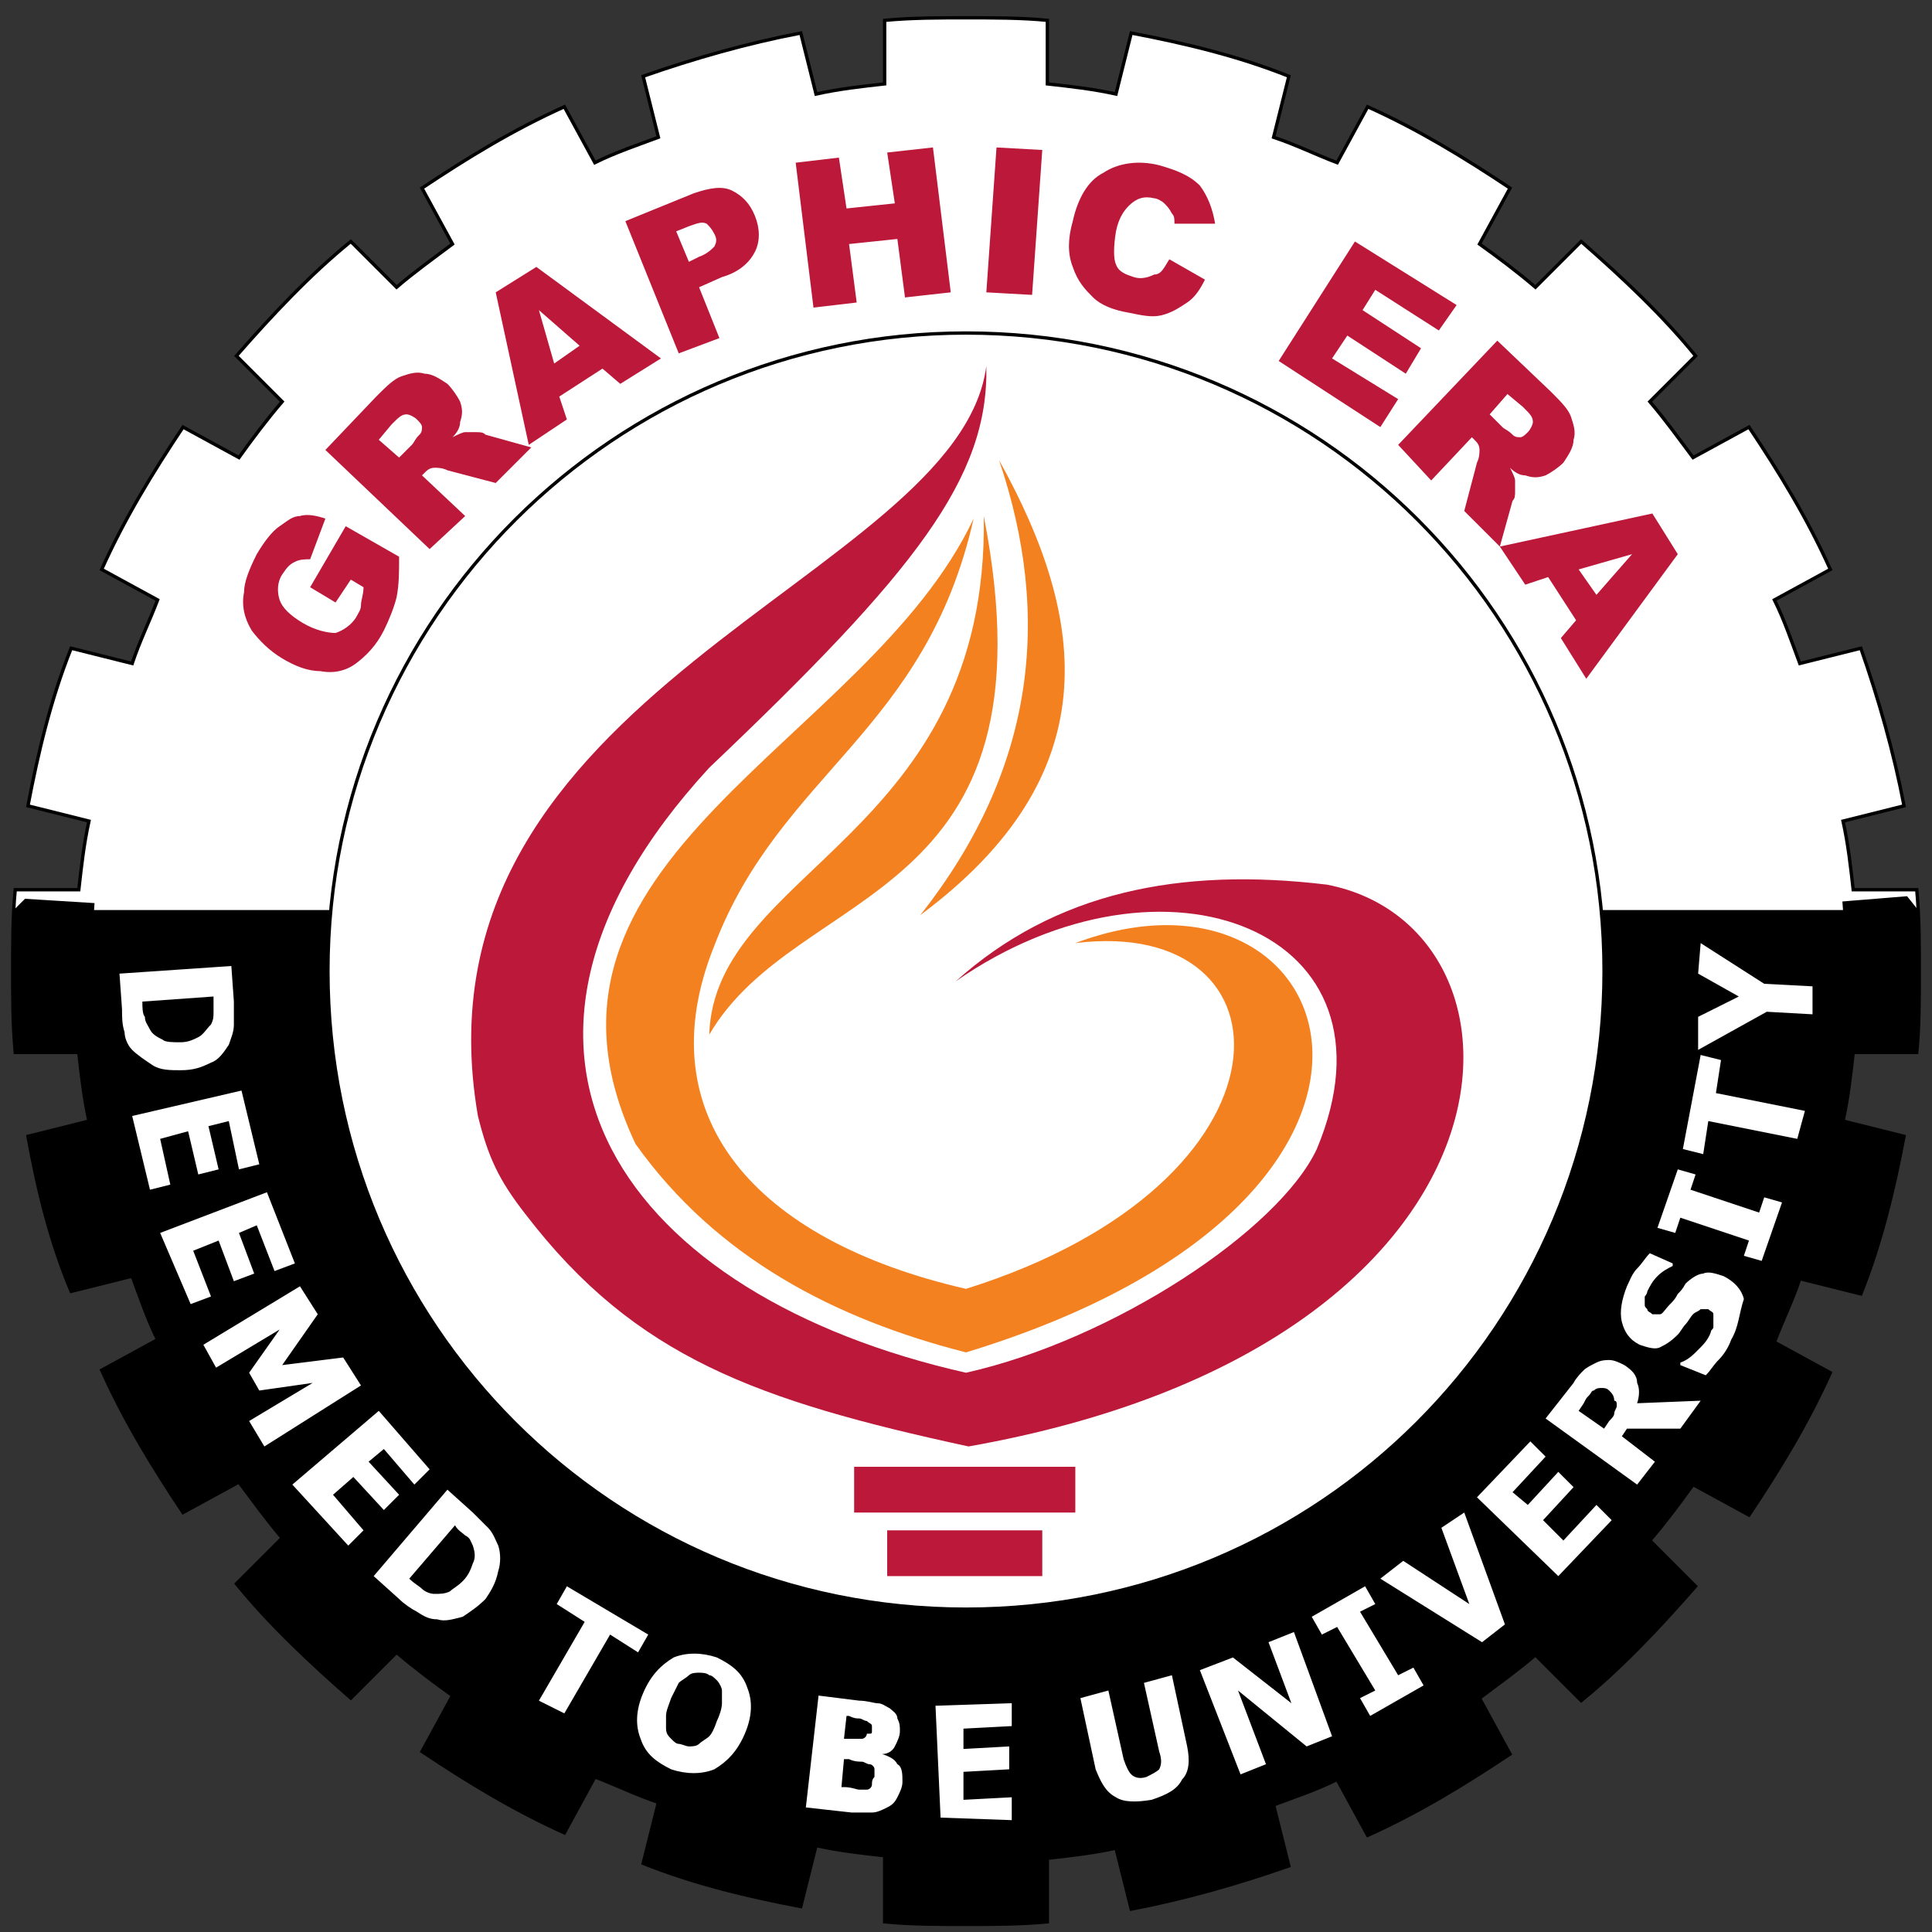 <svg width="76" height="76" viewBox="0 0 76 76" fill="none" xmlns="http://www.w3.org/2000/svg">
    <rect x="0" y="0" width="76" height="76" fill="#333333" stroke="none"/>
    <path fill-rule="evenodd" clip-rule="evenodd" d="M1.1 44.7L3.5 44.1C3.3 43.2 3.2 42.3 3.1 41.4H0.6C0.5 40.3 0.5 39.3 0.5 38.2C0.5 37.1 0.5 36 0.6 35H3.1C3.2 34.1 3.3 33.2 3.5 32.3L1.1 31.7C1.5 29.6 2 27.5 2.8 25.5L5.2 26.1C5.5 25.2 5.9 24.4 6.2 23.6L4 22.4C4.9 20.4 6 18.6 7.2 16.8L9.4 18C9.9 17.3 10.5 16.5 11.1 15.8L9.3 14C10.7 12.4 12.2 10.8 13.8 9.5L15.6 11.3C16.3 10.7 17 10.2 17.8 9.6L16.6 7.4C18.4 6.2 20.2 5.1 22.2 4.2L23.4 6.4C24.2 6 25.1 5.7 25.9 5.4L25.3 3C27.3 2.3 29.4 1.7 31.5 1.3L32.1 3.7C33 3.5 33.9 3.4 34.8 3.3V0.8C35.9 0.7 36.9 0.7 38 0.7C39.1 0.7 40.2 0.7 41.2 0.8V3.3C42.1 3.4 43 3.5 43.9 3.7L44.5 1.3C46.6 1.7 48.7 2.2 50.7 3L50.1 5.4C51 5.7 51.8 6.1 52.6 6.4L53.8 4.2C55.8 5.1 57.6 6.2 59.4 7.4L58.2 9.6C58.9 10.1 59.7 10.7 60.4 11.3L62.2 9.5C63.8 10.9 65.4 12.4 66.7 14L64.9 15.8C65.5 16.5 66 17.2 66.6 18L68.8 16.8C70 18.6 71.1 20.4 72 22.4L69.8 23.6C70.2 24.4 70.5 25.3 70.8 26.1L73.2 25.5C73.9 27.5 74.5 29.6 74.9 31.7L72.5 32.3C72.7 33.2 72.8 34.1 72.9 35H75.4C75.5 36.1 75.5 37.1 75.5 38.2C75.5 39.3 75.5 40.4 75.4 41.4H72.9C72.8 42.3 72.7 43.2 72.5 44.1L74.9 44.7C74.5 46.8 74 48.9 73.2 50.9L70.8 50.3C70.5 51.2 70.1 52 69.8 52.8L72 54C71.1 56 70 57.8 68.8 59.6L66.6 58.4C66.1 59.1 65.5 59.9 64.9 60.6L66.7 62.4C65.3 64 63.8 65.6 62.2 66.9L60.4 65.1C59.7 65.7 59 66.2 58.2 66.8L59.4 69C57.6 70.2 55.8 71.3 53.8 72.2L52.6 70C51.8 70.4 50.9 70.7 50.1 71L50.7 73.4C48.7 74.1 46.6 74.7 44.5 75.1L43.9 72.7C43 72.9 42.1 73 41.2 73.1V75.6C40.1 75.7 39.1 75.7 38 75.7C36.9 75.7 35.8 75.7 34.8 75.6V73C33.9 72.9 33 72.8 32.1 72.6L31.5 75C29.4 74.6 27.3 74.1 25.3 73.3L25.9 70.9C25 70.6 24.2 70.2 23.4 69.9L22.2 72.1C20.2 71.2 18.4 70.1 16.6 68.9L17.8 66.7C17.1 66.2 16.3 65.6 15.6 65L13.8 66.8C12.2 65.4 10.6 63.9 9.3 62.3L11.1 60.5C10.5 59.8 10 59.1 9.4 58.3L7.2 59.5C6 57.7 4.9 55.9 4 53.9L6.2 52.7C5.8 51.9 5.5 51 5.2 50.2L2.8 50.8C2 48.9 1.5 46.9 1.1 44.7Z" fill="white"/>
    <path d="M1.1 44.7L3.5 44.1C3.3 43.2 3.2 42.3 3.1 41.4H0.6C0.5 40.3 0.5 39.3 0.5 38.2C0.5 37.1 0.5 36 0.6 35H3.1C3.2 34.1 3.3 33.2 3.5 32.3L1.1 31.7C1.5 29.6 2 27.5 2.8 25.5L5.2 26.1C5.5 25.2 5.9 24.4 6.2 23.6L4 22.4C4.9 20.4 6 18.6 7.2 16.8L9.4 18C9.9 17.3 10.5 16.5 11.1 15.8L9.3 14C10.7 12.4 12.2 10.8 13.8 9.5L15.6 11.3C16.3 10.7 17 10.2 17.8 9.6L16.6 7.4C18.4 6.2 20.2 5.1 22.2 4.2L23.4 6.4C24.2 6 25.1 5.7 25.9 5.4L25.3 3C27.3 2.3 29.4 1.7 31.5 1.3L32.1 3.7C33 3.5 33.9 3.4 34.8 3.3V0.8C35.9 0.7 36.9 0.7 38 0.7C39.1 0.7 40.2 0.7 41.2 0.8V3.3C42.1 3.4 43 3.5 43.9 3.7L44.5 1.3C46.6 1.7 48.7 2.2 50.7 3L50.1 5.4C51 5.7 51.8 6.1 52.6 6.4L53.8 4.2C55.8 5.1 57.6 6.2 59.4 7.4L58.2 9.6C58.9 10.1 59.7 10.7 60.4 11.3L62.2 9.5C63.8 10.9 65.4 12.4 66.7 14L64.9 15.8C65.5 16.5 66 17.2 66.6 18L68.8 16.8C70 18.6 71.1 20.4 72 22.4L69.8 23.6C70.2 24.4 70.5 25.3 70.8 26.1L73.2 25.5C73.9 27.5 74.5 29.6 74.9 31.7L72.5 32.3C72.7 33.2 72.8 34.1 72.9 35H75.4C75.5 36.1 75.5 37.1 75.5 38.2C75.5 39.3 75.5 40.4 75.4 41.4H72.9C72.8 42.3 72.7 43.2 72.5 44.1L74.9 44.7C74.5 46.8 74 48.9 73.2 50.9L70.8 50.3C70.5 51.2 70.1 52 69.8 52.8L72 54C71.1 56 70 57.8 68.8 59.6L66.6 58.4C66.1 59.1 65.5 59.9 64.9 60.6L66.7 62.4C65.3 64 63.8 65.6 62.2 66.9L60.4 65.1C59.7 65.7 59 66.2 58.2 66.8L59.4 69C57.6 70.2 55.8 71.3 53.8 72.2L52.6 70C51.8 70.4 50.9 70.7 50.1 71L50.7 73.4C48.7 74.1 46.6 74.7 44.5 75.1L43.9 72.7C43 72.9 42.1 73 41.2 73.1V75.6C40.1 75.7 39.1 75.7 38 75.7C36.9 75.7 35.8 75.7 34.8 75.6V73C33.9 72.9 33 72.8 32.1 72.6L31.5 75C29.4 74.6 27.3 74.1 25.3 73.3L25.9 70.9C25 70.6 24.2 70.2 23.4 69.9L22.2 72.1C20.2 71.2 18.4 70.1 16.6 68.9L17.8 66.7C17.1 66.2 16.3 65.6 15.6 65L13.8 66.8C12.2 65.4 10.6 63.9 9.3 62.3L11.1 60.5C10.5 59.8 10 59.1 9.4 58.3L7.2 59.5C6 57.7 4.9 55.9 4 53.9L6.2 52.7C5.8 51.9 5.5 51 5.2 50.2L2.8 50.8C2 48.9 1.5 46.9 1.1 44.7Z" stroke="black" stroke-width="0.131" stroke-miterlimit="2.613"/>
    <path fill-rule="evenodd" clip-rule="evenodd" d="M1.1 44.7L3.5 44.1C3.3 43.2 3.2 42.3 3.1 41.4H0.6C0.5 40.3 0.5 39.3 0.5 38.2C0.5 37.4 0.5 36.6 0.6 35.8L1 35.4L4.2 35.6H71.3L75 35.3L75.4 35.8C75.4 36.6 75.5 37.4 75.5 38.2C75.5 39.3 75.5 40.4 75.4 41.4H72.9C72.8 42.3 72.7 43.2 72.5 44.1L74.9 44.7C74.5 46.8 74 48.9 73.2 50.9L70.8 50.3C70.5 51.2 70.1 52 69.8 52.8L72 54C71.1 56 70 57.8 68.8 59.6L66.6 58.4C66.1 59.1 65.5 59.9 64.9 60.6L66.7 62.4C65.3 64 63.8 65.6 62.2 66.9L60.4 65.1C59.7 65.7 59 66.2 58.2 66.8L59.4 69C57.6 70.2 55.8 71.3 53.8 72.2L52.6 70C51.8 70.4 50.9 70.7 50.1 71L50.7 73.4C48.7 74.1 46.6 74.7 44.5 75.1L43.9 72.7C43 72.9 42.1 73 41.2 73.1V75.6C40.1 75.7 39.1 75.7 38 75.7C36.9 75.7 35.8 75.7 34.8 75.6V73C33.9 72.9 33 72.8 32.1 72.6L31.5 75C29.4 74.6 27.3 74.1 25.3 73.3L25.9 70.9C25 70.6 24.2 70.2 23.4 69.9L22.2 72.1C20.2 71.2 18.4 70.1 16.6 68.9L17.8 66.7C17.1 66.2 16.3 65.6 15.6 65L13.8 66.8C12.2 65.4 10.6 63.9 9.3 62.3L11.1 60.5C10.5 59.8 10 59.1 9.4 58.3L7.2 59.5C6 57.7 4.9 55.9 4 53.9L6.2 52.7C5.8 51.9 5.5 51 5.2 50.2L2.8 50.8C2 48.9 1.5 46.9 1.1 44.7Z" fill="black"/>
    <path d="M1.1 44.7L3.5 44.1C3.3 43.2 3.2 42.3 3.1 41.4H0.6C0.5 40.3 0.5 39.3 0.5 38.2C0.5 37.4 0.5 36.6 0.6 35.8L1 35.4L4.2 35.6H71.3L75 35.3L75.4 35.8C75.4 36.6 75.5 37.4 75.5 38.2C75.5 39.3 75.5 40.4 75.4 41.4H72.9C72.8 42.3 72.7 43.2 72.5 44.1L74.9 44.7C74.5 46.8 74 48.9 73.2 50.9L70.8 50.3C70.5 51.2 70.1 52 69.8 52.8L72 54C71.1 56 70 57.8 68.8 59.6L66.6 58.4C66.1 59.1 65.5 59.9 64.9 60.6L66.7 62.4C65.3 64 63.8 65.6 62.2 66.9L60.4 65.1C59.7 65.7 59 66.2 58.2 66.8L59.4 69C57.6 70.2 55.8 71.3 53.8 72.2L52.6 70C51.8 70.4 50.9 70.7 50.1 71L50.7 73.4C48.7 74.1 46.6 74.7 44.5 75.1L43.9 72.7C43 72.9 42.1 73 41.2 73.1V75.6C40.1 75.7 39.1 75.7 38 75.7C36.9 75.7 35.8 75.7 34.8 75.6V73C33.9 72.9 33 72.8 32.1 72.6L31.5 75C29.4 74.6 27.3 74.1 25.3 73.3L25.9 70.9C25 70.6 24.2 70.2 23.4 69.9L22.2 72.1C20.2 71.2 18.4 70.1 16.6 68.9L17.8 66.7C17.1 66.2 16.3 65.6 15.6 65L13.8 66.8C12.2 65.4 10.6 63.9 9.3 62.3L11.1 60.5C10.5 59.8 10 59.1 9.4 58.3L7.2 59.5C6 57.7 4.9 55.9 4 53.9L6.2 52.7C5.8 51.9 5.5 51 5.2 50.2L2.8 50.8C2 48.9 1.5 46.9 1.1 44.7Z" stroke="black" stroke-width="0.087" stroke-miterlimit="2.613"/>
    <path fill-rule="evenodd" clip-rule="evenodd" d="M38 4C56.1 4 71.3 18 72.5 35.8H62.8C61.6 23.2 51 13.3 38.1 13.3C25.2 13.3 14.5 23.2 13.4 35.8H3.7C4.8 18 19.9 4 38 4Z" fill="white"/>
    <path fill-rule="evenodd" clip-rule="evenodd" d="M38 13.1C51.9 13.1 63.1 24.3 63.1 38.2C63.1 52.1 51.9 63.3 38 63.3C24.1 63.3 12.9 52.1 12.9 38.2C12.9 24.3 24.2 13.1 38 13.1Z" fill="white"/>
    <path d="M38 13.1C51.9 13.1 63.1 24.3 63.1 38.2C63.1 52.1 51.9 63.3 38 63.3C24.1 63.3 12.9 52.1 12.9 38.2C12.9 24.3 24.2 13.1 38 13.1Z" stroke="black" stroke-width="0.131" stroke-miterlimit="2.613"/>
    <path fill-rule="evenodd" clip-rule="evenodd" d="M38.8 14.4C37.7 22.8 15.9 27.1 18.8 43.9C19.2 45.5 19.6 46.4 20.7 47.8C25 53.4 29.8 55.1 38.1 56.9C60.7 52.9 61 36.5 52.2 34.8C46.4 34.1 41.5 35.1 37.6 38.6C45.8 32.9 55.4 36.6 51.8 45.2C50.3 48.4 43.8 52.7 38 54C24.7 51 17.5 41.5 27.9 30.2C36 22.5 38.9 18.8 38.8 14.4Z" fill="#BC1839"/>
    <path fill-rule="evenodd" clip-rule="evenodd" d="M38.3 20.4C34.1 29.3 19.7 33.8 25 45C28.2 49.5 32.9 51.9 38 53.2C58 47.1 52.9 33.1 42.3 37.1C51.1 36 51.4 46.5 38 50.7C29.7 48.8 25.4 43.9 28.1 37.2C30.7 30.4 36.4 28.8 38.3 20.4Z" fill="#F48120"/>
    <path fill-rule="evenodd" clip-rule="evenodd" d="M27.9 40.7C31.4 34.7 41.7 35.7 38.7 20.3C38.9 32.9 28.1 34.2 27.9 40.7Z" fill="#F48120"/>
    <path d="M42.3 57.7H33.6V59.5H42.3V57.7Z" fill="#BC1839"/>
    <path d="M41 60.2H34.9V62H41V60.2Z" fill="#BC1839"/>
    <path fill-rule="evenodd" clip-rule="evenodd" d="M39.3 18.1C42.8 24.4 43.6 30.5 36.2 36C40.7 30.3 41.4 24.3 39.3 18.1Z" fill="#F48120"/>
    <path fill-rule="evenodd" clip-rule="evenodd" d="M62.8 23.4L64.2 21.8L62.1 22.4L62.8 23.4ZM62 24.4L60.9 22.7L60 23L59 21.5L65 20.2L66 21.8L62.4 26.7L61.4 25.1L62 24.4ZM58.6 16.3L59.1 16.8C59.2 16.9 59.3 16.9 59.5 17.1C59.6 17.2 59.7 17.2 59.8 17.2C59.9 17.2 60 17.1 60.1 17C60.2 16.9 60.3 16.7 60.3 16.6C60.3 16.4 60.2 16.3 59.9 16L59.3 15.5L58.6 16.3ZM55 17.5L58.9 13.4L61 15.4C61.4 15.8 61.7 16.1 61.8 16.4C61.9 16.7 62 17 61.9 17.3C61.9 17.6 61.7 17.9 61.5 18.2C61.3 18.4 61 18.6 60.8 18.7C60.5 18.8 60.3 18.8 60 18.7C59.8 18.7 59.6 18.6 59.4 18.4C59.5 18.6 59.6 18.8 59.6 18.9C59.6 19 59.6 19.1 59.6 19.3C59.6 19.5 59.6 19.6 59.5 19.7L59 21.5L57.6 20.1L58.1 18.2C58.2 18 58.2 17.8 58.2 17.7C58.2 17.5 58.1 17.4 58 17.3L57.9 17.2L56.3 18.9L55 17.5ZM53.3 9.5L57.3 12L56.6 13L54.1 11.4L53.6 12.2L55.9 13.7L55.3 14.7L53 13.2L52.4 14.1L55 15.7L54.3 16.8L50.3 14.2L53.3 9.5ZM46 10.2L47.4 11C47.2 11.4 47 11.7 46.7 11.9C46.4 12.1 46.1 12.3 45.7 12.4C45.3 12.5 44.9 12.4 44.4 12.3C43.8 12.2 43.3 12 43 11.7C42.7 11.4 42.4 11.1 42.2 10.5C42 10 42 9.4 42.2 8.7C42.4 7.8 42.8 7.1 43.4 6.8C44 6.4 44.8 6.3 45.6 6.5C46.3 6.7 46.8 6.9 47.2 7.3C47.5 7.7 47.7 8.2 47.8 8.8H46.2C46.2 8.6 46.2 8.5 46.1 8.4C46 8.2 45.9 8.1 45.8 8C45.7 7.9 45.5 7.8 45.4 7.8C45 7.7 44.7 7.8 44.4 8.1C44.2 8.3 44 8.6 43.9 9.1C43.8 9.7 43.8 10.2 43.9 10.4C44 10.7 44.3 10.8 44.6 10.9C44.9 11 45.2 10.9 45.4 10.8C45.7 10.8 45.8 10.5 46 10.2ZM39.2 5.8L41 5.9L40.6 11.6L38.8 11.5L39.2 5.8ZM31.3 6.4L33 6.2L33.3 8.2L35.2 8L34.9 6L36.7 5.8L37.4 11.5L35.6 11.7L35.3 9.4L33.4 9.6L33.7 11.9L32 12.1L31.3 6.4ZM27.1 10.3L27.5 10.1C27.8 10 28 9.8 28.1 9.7C28.2 9.5 28.2 9.4 28.1 9.2C28 9 27.9 8.9 27.8 8.8C27.6 8.7 27.4 8.8 27.1 8.9L26.6 9.1L27.1 10.3ZM24.6 8.7L27.3 7.6C27.9 7.4 28.4 7.3 28.8 7.5C29.2 7.7 29.5 8 29.7 8.5C29.9 9 29.9 9.5 29.7 9.9C29.5 10.3 29.1 10.7 28.4 10.9L27.5 11.3L28.3 13.3L26.7 13.9L24.6 8.7ZM22.8 13.6L21.2 12.2L21.8 14.3L22.8 13.6ZM23.7 14.5L22 15.6L22.3 16.5L20.8 17.5L19.5 11.5L21.1 10.5L26 14.1L24.4 15.1L23.7 14.5ZM15.7 18L16.2 17.5C16.3 17.4 16.3 17.3 16.5 17.1C16.6 17 16.6 16.9 16.6 16.8C16.6 16.7 16.5 16.6 16.4 16.5C16.3 16.4 16.1 16.3 16 16.3C15.8 16.3 15.7 16.4 15.4 16.7L14.9 17.3L15.7 18ZM16.9 21.6L12.8 17.7L14.8 15.6C15.2 15.2 15.5 14.9 15.8 14.8C16.1 14.7 16.4 14.6 16.7 14.7C17 14.7 17.3 14.9 17.6 15.1C17.8 15.3 18 15.6 18.1 15.8C18.2 16.1 18.2 16.3 18.1 16.6C18.1 16.8 18 17 17.8 17.2C18 17.1 18.2 17 18.3 17C18.4 17 18.5 17 18.7 17C18.9 17 19 17 19.1 17.1L20.9 17.6L19.5 19L17.6 18.5C17.4 18.4 17.2 18.4 17.1 18.4C16.9 18.4 16.8 18.5 16.7 18.6L16.6 18.7L18.3 20.3L16.9 21.6ZM13.2 23.7L12.2 23.1L13.6 20.7L15.7 21.9C15.7 22.5 15.7 23 15.6 23.5C15.5 23.9 15.3 24.4 15.1 24.8C14.8 25.4 14.4 25.8 14 26.1C13.6 26.4 13.1 26.5 12.6 26.4C12.1 26.4 11.6 26.2 11.1 25.9C10.6 25.6 10.2 25.2 9.9 24.8C9.6 24.3 9.5 23.8 9.6 23.3C9.6 22.9 9.8 22.4 10.1 21.8C10.4 21.3 10.7 20.9 11 20.7C11.3 20.5 11.5 20.3 11.8 20.3C12.1 20.2 12.5 20.3 12.8 20.4L12.2 22C12 22 11.8 22 11.6 22.1C11.4 22.2 11.3 22.3 11.1 22.6C10.9 22.9 10.9 23.3 11 23.6C11.1 23.9 11.4 24.2 11.9 24.5C12.4 24.8 12.9 24.9 13.2 24.9C13.5 24.8 13.8 24.6 14 24.3C14.1 24.1 14.2 24 14.2 23.8C14.2 23.6 14.3 23.4 14.3 23.1L13.8 22.8L13.2 23.7Z" fill="#BC1839"/>
    <path fill-rule="evenodd" clip-rule="evenodd" d="M66.9 37.1L69.4 38.7L71.3 38.8V39.9L69.5 39.8L66.8 41.3V40L68.4 39.2L66.8 38.3L66.9 37.1ZM70.7 44.8L67.2 44.1L67 45.4L66.2 45.2L66.9 41.5L67.7 41.7L67.5 43L71 43.7L70.7 44.8ZM70.1 47.3L69.3 49.6L68.6 49.4L68.8 48.8L66.1 47.9L65.9 48.5L65.2 48.3L66 46L66.7 46.2L66.5 46.8L69.2 47.7L69.4 47.1L70.1 47.3ZM68.1 52.7C68 53 67.8 53.3 67.6 53.5C67.4 53.7 67.3 53.9 67.1 54.1L66.1 53.7V53.6C66.4 53.5 66.6 53.3 66.8 53.1C67 52.9 67.2 52.7 67.3 52.4C67.3 52.3 67.4 52.3 67.4 52.2C67.4 52.1 67.4 52 67.4 51.9C67.4 51.8 67.4 51.7 67.4 51.7C67.4 51.6 67.3 51.6 67.2 51.5C67.1 51.5 67 51.5 66.9 51.5C66.8 51.6 66.7 51.6 66.6 51.7C66.5 51.8 66.4 52 66.3 52.1C66.2 52.2 66.1 52.4 66 52.5C65.7 52.8 65.5 52.9 65.3 53C65.1 53.1 64.8 53 64.5 52.9C64.1 52.7 63.9 52.4 63.8 52C63.7 51.6 63.8 51.1 64 50.6C64.1 50.4 64.2 50.1 64.4 49.9C64.6 49.7 64.7 49.5 64.9 49.3L65.8 49.7V49.8C65.6 49.9 65.4 50 65.2 50.2C65 50.4 64.9 50.6 64.8 50.8C64.8 50.9 64.7 51 64.7 51C64.7 51.1 64.7 51.2 64.7 51.3C64.7 51.4 64.7 51.4 64.8 51.5C64.8 51.6 64.9 51.6 65 51.7C65.1 51.7 65.2 51.7 65.3 51.7C65.4 51.7 65.5 51.5 65.7 51.3C65.8 51.2 65.9 51.1 66 50.9C66.1 50.8 66.2 50.7 66.3 50.5C66.5 50.3 66.8 50.1 67 50.1C67.2 50 67.5 50.1 67.8 50.2C68.2 50.4 68.5 50.7 68.6 51.1C68.4 51.7 68.4 52.2 68.1 52.7ZM63.3 54.7C63.2 54.6 63.1 54.6 63 54.6C62.9 54.6 62.8 54.6 62.7 54.7C62.6 54.7 62.6 54.8 62.5 54.9C62.4 55 62.4 55 62.3 55.2L62.1 55.5L63.1 56.2L63.3 55.9C63.4 55.8 63.5 55.7 63.5 55.6C63.5 55.5 63.6 55.4 63.6 55.3C63.6 55.2 63.6 55.1 63.5 55.1C63.5 54.9 63.4 54.8 63.3 54.7ZM66.9 55.1L66.1 56.2H64L63.8 56.5L65.1 57.5L64.4 58.4L60.8 55.8L61.9 54.4C62 54.2 62.2 54 62.3 53.9C62.4 53.8 62.6 53.7 62.8 53.6C63 53.5 63.2 53.5 63.3 53.5C63.5 53.5 63.7 53.6 63.9 53.7C64.2 53.9 64.4 54.1 64.4 54.4C64.5 54.6 64.5 54.9 64.4 55.2L66.9 55.1ZM61.3 62L58.1 58.9L60.2 56.7L60.8 57.3L59.5 58.7L60.1 59.2L61.3 57.9L61.9 58.5L60.7 59.8L61.5 60.6L62.8 59.2L63.4 59.8L61.3 62ZM57.6 59.5L59.2 63.9L58.3 64.6L54.3 62.1L55.2 61.4L57.8 63.1L56.7 60.1L57.6 59.5ZM56 66.3L53.9 67.5L53.5 66.8L54.1 66.5L52.6 64L52 64.3L51.6 63.6L53.7 62.4L54.1 63.1L53.5 63.4L55 65.9L55.6 65.6L56 66.3ZM52.4 68.3L51.4 68.7L48.7 66.5L49.8 69.4L48.8 69.8L47.2 65.7L48.5 65.2L50.8 67L49.9 64.6L50.9 64.2L52.4 68.3ZM45.3 70.8C44.7 70.9 44.2 70.9 43.9 70.7C43.5 70.5 43.3 70.1 43.1 69.6L42.5 66.8L43.6 66.5L44.2 69.2C44.3 69.5 44.4 69.7 44.5 69.8C44.6 69.9 44.8 70 45.1 69.9C45.3 69.8 45.5 69.7 45.6 69.6C45.7 69.4 45.7 69.2 45.6 68.9L45 66.2L46.1 65.9L46.7 68.7C46.8 69.2 46.8 69.7 46.5 70C46.3 70.4 45.9 70.6 45.3 70.8ZM37 71.5L36.8 67.1L39.8 67V67.9L37.9 68V68.8L39.7 68.7V69.6L37.9 69.7V70.8L39.8 70.7V71.6L37 71.5ZM34.4 69.9C34.4 69.8 34.4 69.7 34.4 69.6C34.4 69.5 34.3 69.4 34.2 69.4C34.1 69.4 34 69.3 33.9 69.3C33.8 69.3 33.6 69.3 33.4 69.2H33.2L33.1 70.3H33.2C33.5 70.3 33.7 70.4 33.8 70.4C33.9 70.4 34 70.4 34.1 70.4C34.2 70.4 34.3 70.3 34.3 70.2C34.3 70.1 34.3 70 34.4 69.9ZM34.3 68.1C34.3 68 34.3 68 34.3 67.9C34.3 67.8 34.2 67.8 34.1 67.7C34 67.7 33.9 67.6 33.8 67.6C33.7 67.6 33.6 67.6 33.4 67.5H33.3L33.2 68.4H33.3C33.5 68.4 33.6 68.4 33.7 68.4C33.8 68.4 33.9 68.4 33.9 68.4C34 68.4 34.1 68.3 34.1 68.2C34.3 68.2 34.3 68.2 34.3 68.1ZM35.5 70.1C35.5 70.3 35.4 70.5 35.3 70.7C35.2 70.9 35.1 71 34.9 71.1C34.7 71.2 34.5 71.3 34.3 71.3C34.1 71.3 33.8 71.3 33.5 71.3L31.7 71.1L32.2 66.7L33.8 66.9C34.1 66.9 34.4 67 34.5 67C34.7 67 34.8 67.1 35 67.2C35.1 67.3 35.3 67.4 35.3 67.6C35.4 67.8 35.4 67.9 35.4 68.1C35.4 68.3 35.3 68.5 35.2 68.7C35.1 68.9 34.9 69 34.7 69C35 69.1 35.2 69.2 35.3 69.4C35.5 69.5 35.5 69.8 35.5 70.1ZM28.2 67.7C28.3 67.5 28.4 67.2 28.4 67C28.4 66.8 28.4 66.6 28.4 66.5C28.4 66.4 28.3 66.2 28.2 66.1C28.1 66 28 65.9 27.9 65.9C27.8 65.8 27.6 65.8 27.5 65.8C27.4 65.8 27.2 65.8 27.1 65.9C27 66 26.8 66.1 26.7 66.2C26.6 66.4 26.5 66.6 26.4 66.8C26.3 67.1 26.2 67.3 26.2 67.5C26.2 67.7 26.2 67.9 26.2 68C26.2 68.2 26.3 68.3 26.4 68.4C26.5 68.5 26.6 68.6 26.7 68.6C26.8 68.6 27 68.7 27.1 68.7C27.2 68.7 27.4 68.7 27.5 68.6C27.6 68.5 27.8 68.4 27.9 68.3C28 68.2 28.1 68 28.2 67.7ZM29.3 68.2C29 68.9 28.6 69.3 28.1 69.6C27.6 69.8 27 69.8 26.4 69.6C25.8 69.3 25.4 69 25.2 68.4C25 67.9 25 67.3 25.3 66.6C25.6 65.9 26 65.5 26.5 65.2C27 65 27.6 65 28.2 65.2C28.8 65.5 29.2 65.8 29.4 66.4C29.6 66.9 29.6 67.5 29.3 68.2ZM21.2 66.9L23 63.8L21.9 63.1L22.3 62.4L25.5 64.3L25.1 65L24 64.3L22.2 67.4L21.2 66.9ZM18.2 62.2C18.4 62 18.5 61.8 18.6 61.5C18.7 61.3 18.7 61.1 18.6 60.8C18.5 60.6 18.5 60.5 18.3 60.4C18.2 60.3 18 60.2 17.9 60L16.1 62.1C16.3 62.3 16.5 62.4 16.6 62.5C16.7 62.6 16.9 62.7 17.1 62.7C17.3 62.7 17.5 62.7 17.7 62.6C17.8 62.5 18 62.4 18.2 62.2ZM19.1 62.9C18.8 63.2 18.5 63.4 18.2 63.6C17.8 63.7 17.5 63.8 17.2 63.7C16.9 63.7 16.7 63.6 16.4 63.4C16.2 63.3 15.9 63.1 15.7 62.9L14.7 62L17.6 58.6L18.6 59.5C18.8 59.7 19 59.9 19.2 60.1C19.4 60.3 19.5 60.6 19.6 60.8C19.7 61.1 19.7 61.5 19.6 61.8C19.5 62.3 19.3 62.6 19.1 62.9ZM11.5 58.4L14.9 55.5L16.9 57.8L16.3 58.4L15.1 57L14.5 57.5L15.7 58.8L15.1 59.4L13.9 58.1L13.1 58.8L14.3 60.2L13.7 60.8L11.5 58.4ZM10.4 56.9L9.8 55.9L12.3 54.4L10.2 54.7L9.8 54L11 52.3L8.5 53.8L8 52.9L11.8 50.6L12.5 51.7L11.1 53.7L13.5 53.4L14.2 54.5L10.4 56.9ZM6.3 48.5L10.5 46.9L11.6 49.7L10.8 50L10.1 48.2L9.4 48.5L10 50.1L9.2 50.4L8.6 48.8L7.6 49.2L8.3 51L7.5 51.3L6.3 48.5ZM5.2 43.9L9.5 42.9L10.2 45.8L9.4 46L9 44.1L8.2 44.3L8.6 46L7.8 46.2L7.4 44.5L6.3 44.8L6.7 46.6L5.9 46.8L5.2 43.9ZM7.1 41C7.4 41 7.6 40.9 7.8 40.8C8 40.7 8.1 40.5 8.3 40.3C8.4 40.1 8.4 40 8.4 39.8C8.4 39.6 8.4 39.4 8.4 39.2L5.6 39.4C5.6 39.6 5.6 39.9 5.7 40C5.7 40.2 5.8 40.3 5.9 40.5C6 40.7 6.2 40.8 6.4 40.9C6.5 41 6.8 41 7.1 41ZM7.1 42.1C6.7 42.1 6.3 42.1 6 41.9C5.7 41.7 5.4 41.5 5.2 41.3C5 41.1 4.9 40.8 4.9 40.6C4.8 40.3 4.8 40 4.8 39.7L4.7 38.3L9.1 38L9.2 39.4C9.2 39.7 9.2 40 9.2 40.3C9.2 40.6 9.1 40.8 9 41.1C8.8 41.4 8.6 41.7 8.3 41.8C7.9 42 7.6 42.1 7.1 42.1Z" fill="white"/>
    </svg>
    